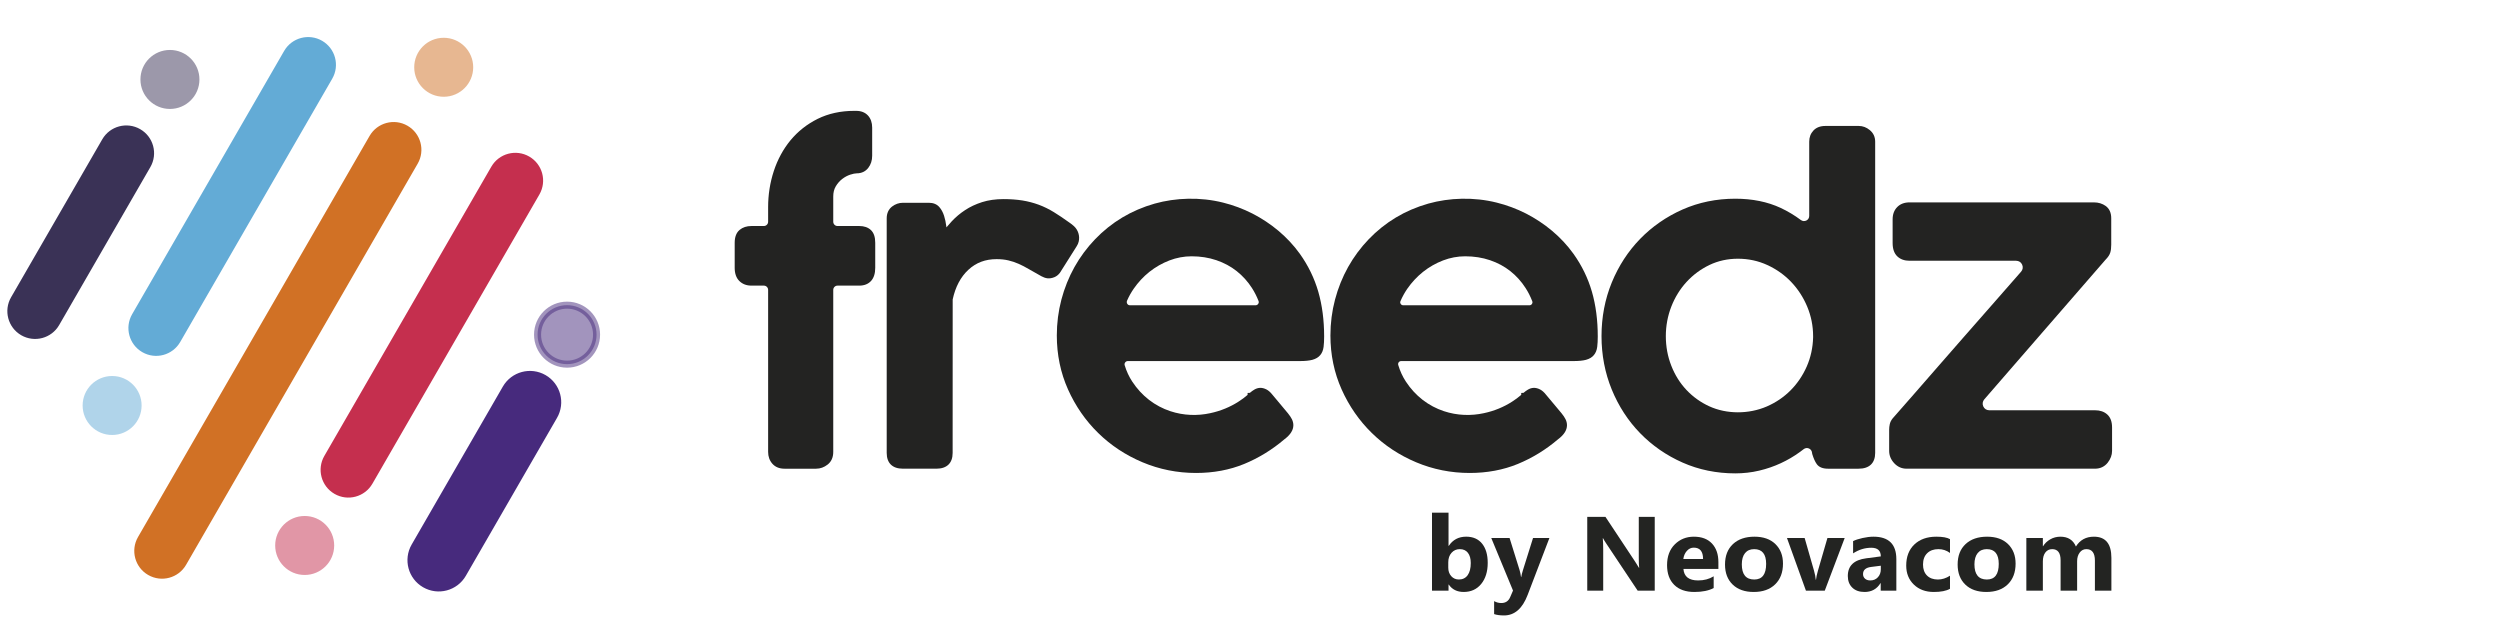 <?xml version="1.0" encoding="UTF-8"?> <svg xmlns="http://www.w3.org/2000/svg" width="160" height="40" viewBox="0 0 160 40" fill="none"><g clip-path="url(#clip0_3856_2399)"><g clip-path="url(#clip1_3856_2399)"><path d="M54.995 14.465H53.6C53.45 14.465 53.328 14.343 53.328 14.193V12.577C53.328 12.32 53.381 12.106 53.491 11.922C53.606 11.731 53.745 11.573 53.905 11.452C54.065 11.329 54.236 11.237 54.412 11.179C54.587 11.122 54.73 11.093 54.837 11.093C55.14 11.093 55.393 10.972 55.569 10.744C55.735 10.53 55.819 10.269 55.819 9.967V8.167C55.819 7.85 55.729 7.591 55.551 7.394C55.367 7.196 55.114 7.095 54.798 7.095H54.667C53.803 7.095 53.017 7.267 52.33 7.607C51.649 7.946 51.064 8.407 50.593 8.977C50.126 9.544 49.766 10.207 49.523 10.948C49.282 11.684 49.16 12.46 49.16 13.254V14.193C49.16 14.343 49.038 14.465 48.888 14.465H48.093C47.789 14.465 47.534 14.548 47.336 14.713C47.126 14.888 47.02 15.166 47.02 15.539V17.142C47.02 17.509 47.122 17.794 47.322 17.988C47.52 18.182 47.779 18.28 48.093 18.28H48.888C49.038 18.28 49.16 18.402 49.16 18.552V28.922C49.16 29.222 49.252 29.477 49.432 29.679C49.619 29.89 49.88 29.997 50.206 29.997H52.229C52.497 29.997 52.745 29.907 52.967 29.733C53.206 29.546 53.328 29.273 53.328 28.922V18.552C53.328 18.402 53.45 18.28 53.6 18.28H54.995C55.311 18.28 55.565 18.179 55.748 17.98C55.925 17.785 56.015 17.503 56.015 17.142V15.539C56.015 15.166 55.924 14.899 55.734 14.72C55.551 14.55 55.302 14.465 54.995 14.465Z" fill="#232322"></path><path d="M67.835 17.459L68.903 15.767C68.971 15.664 69.016 15.559 69.038 15.457C69.12 15.101 69.004 14.725 68.736 14.476C68.646 14.393 68.545 14.314 68.442 14.245C68.07 13.978 67.745 13.759 67.449 13.578C67.132 13.383 66.805 13.223 66.477 13.102C66.147 12.981 65.798 12.889 65.437 12.83C65.07 12.772 64.663 12.742 64.227 12.742C63.721 12.742 63.259 12.807 62.854 12.936C62.442 13.068 62.087 13.235 61.768 13.446C61.451 13.653 61.163 13.895 60.911 14.165C60.793 14.292 60.679 14.422 60.571 14.553C60.568 14.527 60.565 14.5 60.562 14.473C60.534 14.239 60.486 14.017 60.421 13.812C60.351 13.591 60.248 13.402 60.115 13.25C59.956 13.069 59.732 12.978 59.448 12.978H57.785C57.535 12.978 57.302 13.059 57.092 13.219C56.868 13.391 56.749 13.651 56.749 13.972V28.988C56.749 29.638 57.117 29.996 57.785 29.996H59.932C60.601 29.996 60.969 29.638 60.969 28.988L60.972 19.163C61.146 18.359 61.483 17.722 61.974 17.268C62.468 16.809 63.06 16.585 63.783 16.585C64.063 16.585 64.315 16.612 64.536 16.665C64.755 16.715 64.976 16.789 65.193 16.885C65.402 16.977 65.62 17.09 65.859 17.231C66.097 17.372 66.36 17.52 66.652 17.68C66.904 17.815 67.153 17.877 67.494 17.734C67.621 17.678 67.731 17.592 67.835 17.459Z" fill="#232322"></path><path d="M83.189 16.242C82.8 15.701 82.339 15.207 81.821 14.772C81.313 14.346 80.752 13.974 80.154 13.667C79.556 13.363 78.924 13.127 78.274 12.966C76.811 12.599 75.248 12.652 73.899 13.031C73.155 13.242 72.456 13.542 71.822 13.923C71.186 14.305 70.602 14.772 70.086 15.311C69.571 15.847 69.127 16.447 68.766 17.091C68.406 17.737 68.124 18.437 67.93 19.172C67.735 19.908 67.636 20.683 67.636 21.474C67.636 22.701 67.877 23.862 68.353 24.924C68.827 25.985 69.478 26.924 70.286 27.713C71.095 28.506 72.049 29.135 73.122 29.586C74.2 30.04 75.353 30.27 76.549 30.27C77.661 30.27 78.697 30.076 79.629 29.693C80.55 29.313 81.414 28.785 82.194 28.121C82.579 27.835 82.775 27.53 82.775 27.215C82.775 27.083 82.743 26.952 82.68 26.826C82.625 26.716 82.542 26.592 82.426 26.448C82.32 26.314 82.183 26.151 82.016 25.957C81.852 25.767 81.653 25.531 81.422 25.247C81.307 25.102 81.185 24.994 81.055 24.925C80.753 24.771 80.497 24.804 80.271 24.939C80.182 24.991 80.091 25.057 79.993 25.141L79.846 25.149V25.273C79.673 25.424 79.474 25.572 79.252 25.713C78.995 25.877 78.715 26.023 78.42 26.145C78.11 26.273 77.783 26.374 77.447 26.445C76.643 26.62 75.755 26.6 74.898 26.315C74.414 26.155 73.957 25.913 73.542 25.595C73.129 25.275 72.766 24.881 72.464 24.422C72.257 24.109 72.094 23.756 71.979 23.375C71.96 23.313 71.972 23.247 72.012 23.194C72.052 23.139 72.113 23.108 72.179 23.108H83.203C83.528 23.108 83.794 23.081 83.994 23.028C84.217 22.965 84.381 22.866 84.496 22.726C84.611 22.59 84.683 22.413 84.71 22.2C84.733 22.018 84.745 21.796 84.745 21.539C84.745 20.496 84.619 19.532 84.371 18.672C84.12 17.805 83.722 16.987 83.189 16.242ZM80.526 19.447C80.487 19.505 80.422 19.539 80.352 19.539H72.317C72.222 19.539 72.17 19.482 72.148 19.448C72.107 19.386 72.102 19.31 72.132 19.241C72.246 18.978 72.388 18.724 72.553 18.484C72.838 18.071 73.178 17.705 73.564 17.397C73.952 17.09 74.382 16.845 74.842 16.668C75.301 16.492 75.779 16.403 76.262 16.403C76.826 16.403 77.36 16.487 77.846 16.652C78.335 16.818 78.773 17.053 79.149 17.352C79.528 17.652 79.856 18.015 80.124 18.431C80.29 18.69 80.433 18.971 80.549 19.268C80.581 19.352 80.544 19.421 80.526 19.447Z" fill="#232322"></path><path d="M100.701 16.242C100.311 15.7 99.85 15.205 99.332 14.772C98.825 14.346 98.264 13.975 97.666 13.667C97.068 13.363 96.436 13.127 95.786 12.966C94.322 12.599 92.761 12.652 91.41 13.031C90.666 13.242 89.967 13.542 89.333 13.923C88.698 14.305 88.115 14.772 87.598 15.311C87.082 15.848 86.638 16.448 86.278 17.092C85.917 17.738 85.636 18.438 85.442 19.172C85.246 19.909 85.147 20.684 85.147 21.474C85.147 22.701 85.389 23.862 85.865 24.924C86.339 25.986 86.99 26.924 87.798 27.713C88.606 28.505 89.561 29.135 90.634 29.586C91.711 30.04 92.864 30.27 94.061 30.27C95.173 30.27 96.209 30.076 97.141 29.693C98.062 29.313 98.926 28.785 99.706 28.121C100.092 27.835 100.287 27.53 100.287 27.215C100.287 27.082 100.255 26.951 100.192 26.826C100.138 26.716 100.054 26.592 99.938 26.448C99.832 26.315 99.695 26.151 99.528 25.957C99.364 25.767 99.165 25.531 98.933 25.247C98.817 25.1 98.698 24.995 98.566 24.925C98.264 24.771 98.008 24.804 97.783 24.939C97.694 24.991 97.603 25.057 97.506 25.141L97.358 25.149V25.273C97.185 25.423 96.986 25.571 96.764 25.713C96.507 25.877 96.227 26.023 95.932 26.145C95.622 26.273 95.296 26.374 94.959 26.445C94.156 26.62 93.267 26.6 92.41 26.315C91.925 26.155 91.469 25.913 91.054 25.595C90.641 25.276 90.278 24.881 89.976 24.422C89.766 24.103 89.602 23.746 89.487 23.359C89.469 23.3 89.481 23.238 89.517 23.187C89.555 23.137 89.612 23.108 89.674 23.108H100.715C101.04 23.108 101.306 23.081 101.506 23.028C101.729 22.965 101.894 22.866 102.008 22.726C102.122 22.59 102.194 22.414 102.222 22.2C102.245 22.015 102.257 21.793 102.257 21.539C102.257 20.497 102.132 19.533 101.883 18.672C101.633 17.806 101.235 16.989 100.701 16.242ZM98.045 19.453C98.008 19.508 97.948 19.539 97.883 19.539H89.809C89.743 19.539 89.681 19.506 89.644 19.45C89.624 19.419 89.595 19.357 89.627 19.282C89.742 19.007 89.89 18.739 90.064 18.484C90.35 18.071 90.691 17.705 91.077 17.397C91.464 17.09 91.894 16.845 92.354 16.668C92.813 16.492 93.291 16.403 93.773 16.403C94.338 16.403 94.871 16.487 95.358 16.652C95.848 16.818 96.285 17.053 96.661 17.352C97.041 17.652 97.368 18.015 97.635 18.431C97.806 18.696 97.951 18.983 98.067 19.284C98.097 19.364 98.062 19.428 98.045 19.453Z" fill="#232322"></path><path d="M118.963 8.061H116.824C116.499 8.061 116.242 8.159 116.06 8.353C115.881 8.544 115.79 8.784 115.79 9.067V13.818C115.79 13.946 115.722 14.056 115.609 14.113C115.493 14.171 115.358 14.159 115.252 14.079C114.851 13.779 114.416 13.519 113.959 13.305C113.123 12.915 112.147 12.717 111.058 12.717C109.857 12.717 108.723 12.949 107.687 13.407C106.653 13.864 105.737 14.498 104.967 15.291C104.199 16.081 103.588 17.02 103.153 18.082C102.718 19.143 102.497 20.298 102.497 21.514C102.497 22.72 102.718 23.87 103.153 24.931C103.588 25.993 104.198 26.932 104.967 27.722C105.737 28.515 106.653 29.149 107.687 29.605C108.723 30.064 109.857 30.296 111.058 30.296C111.582 30.296 112.098 30.237 112.591 30.12C113.077 30.005 113.543 29.844 113.977 29.642C114.403 29.445 114.816 29.203 115.203 28.921C115.283 28.863 115.361 28.804 115.438 28.744C115.535 28.669 115.659 28.654 115.769 28.701C115.882 28.749 115.957 28.85 115.97 28.973L115.982 29.053C116.069 29.34 116.165 29.554 116.278 29.71C116.418 29.9 116.66 29.997 116.994 29.997H118.951C119.635 29.997 120.011 29.638 120.011 28.988V9.067C120.011 8.764 119.896 8.515 119.668 8.327C119.455 8.15 119.218 8.061 118.963 8.061ZM116.039 21.514V21.599C116.021 22.253 115.885 22.876 115.634 23.451C115.38 24.028 115.034 24.541 114.603 24.976C114.173 25.409 113.662 25.758 113.082 26.011C111.924 26.515 110.508 26.514 109.396 26.004C108.842 25.751 108.35 25.399 107.934 24.958C107.521 24.52 107.194 23.998 106.963 23.406C106.731 22.817 106.613 22.181 106.613 21.514C106.613 20.856 106.731 20.221 106.963 19.625C107.195 19.029 107.522 18.498 107.937 18.046C108.349 17.595 108.842 17.23 109.401 16.96C109.956 16.693 110.571 16.558 111.228 16.558C111.895 16.558 112.528 16.694 113.11 16.962C113.696 17.232 114.211 17.597 114.639 18.049C115.07 18.5 115.414 19.032 115.664 19.63C115.912 20.226 116.039 20.86 116.039 21.514Z" fill="#232322"></path><path d="M134.862 26.524C134.664 26.347 134.403 26.257 134.085 26.257H127.311C127.143 26.257 127 26.165 126.93 26.011C126.859 25.856 126.884 25.686 126.996 25.557C128.142 24.24 129.281 22.928 130.413 21.62C131.853 19.96 133.303 18.289 134.754 16.622C134.912 16.463 135.011 16.314 135.057 16.166C135.099 16.032 135.119 15.865 135.119 15.655V13.971C135.119 13.618 135 13.353 134.766 13.184C134.555 13.03 134.3 12.952 134.007 12.952H122.214C121.88 12.952 121.613 13.054 121.421 13.253C121.226 13.451 121.128 13.714 121.128 14.033V15.555C121.128 15.929 121.228 16.215 121.425 16.405C121.62 16.593 121.886 16.689 122.214 16.689H129.033C129.203 16.689 129.348 16.782 129.417 16.937C129.487 17.091 129.462 17.258 129.351 17.386L127.4 19.613C126.848 20.244 126.283 20.887 125.704 21.545C125.126 22.204 124.562 22.848 124.015 23.478C123.466 24.109 122.944 24.707 122.449 25.274L121.126 26.782C121.033 26.897 120.972 27.023 120.944 27.154C120.919 27.268 120.906 27.384 120.906 27.499V28.856C120.906 29.147 121.014 29.412 121.228 29.644C121.446 29.878 121.712 29.996 122.019 29.996H134.085C134.413 29.996 134.69 29.865 134.889 29.617C135.076 29.38 135.172 29.124 135.172 28.858V27.356C135.172 26.986 135.067 26.705 134.862 26.524Z" fill="#232322"></path><path d="M29.618 36.74L35.455 26.63C35.946 25.78 35.655 24.693 34.805 24.202L34.805 24.202C33.955 23.712 32.868 24.003 32.377 24.853L26.541 34.963C26.05 35.813 26.341 36.9 27.191 37.39L27.191 37.39C28.041 37.881 29.128 37.59 29.618 36.74Z" fill="#472A7D" stroke="#472A7D" stroke-width="0.45" stroke-miterlimit="10"></path><path d="M23.834 30.957L34.522 12.446C35.012 11.596 34.721 10.509 33.871 10.019L33.871 10.019C33.021 9.528 31.935 9.819 31.444 10.669L20.757 29.18C20.266 30.03 20.557 31.116 21.407 31.607C22.257 32.098 23.344 31.807 23.834 30.957Z" fill="#C52F4E"></path><path d="M11.909 36.148L26.732 10.475C27.222 9.626 26.931 8.539 26.081 8.048L26.081 8.048C25.231 7.557 24.145 7.849 23.654 8.698L8.832 34.371C8.341 35.221 8.632 36.308 9.482 36.798C10.332 37.289 11.419 36.998 11.909 36.148Z" fill="#D17125"></path><path d="M11.534 21.887L21.263 5.037C21.754 4.187 21.462 3.1 20.613 2.61L20.613 2.61C19.763 2.119 18.676 2.41 18.185 3.26L8.456 20.111C7.966 20.96 8.257 22.047 9.107 22.538C9.957 23.029 11.043 22.737 11.534 21.887Z" fill="#63ABD6"></path><path d="M3.786 20.804L9.623 10.694C10.114 9.844 9.823 8.757 8.973 8.267C8.123 7.776 7.036 8.067 6.545 8.917L0.708 19.027C0.218 19.877 0.509 20.964 1.359 21.455C2.209 21.945 3.296 21.654 3.786 20.804Z" fill="#3A3256"></path><path opacity="0.5" d="M10.876 6.973C11.918 6.973 12.764 6.128 12.764 5.085C12.764 4.042 11.918 3.197 10.876 3.197C9.833 3.197 8.988 4.042 8.988 5.085C8.988 6.128 9.833 6.973 10.876 6.973Z" fill="#3A3256"></path><path opacity="0.5" d="M28.398 6.193C29.44 6.193 30.285 5.348 30.285 4.306C30.285 3.263 29.44 2.418 28.398 2.418C27.355 2.418 26.51 3.263 26.51 4.306C26.51 5.348 27.355 6.193 28.398 6.193Z" fill="#D17125"></path><path opacity="0.5" d="M7.176 27.839C8.218 27.839 9.063 26.994 9.063 25.951C9.063 24.909 8.218 24.064 7.176 24.064C6.133 24.064 5.288 24.909 5.288 25.951C5.288 26.994 6.133 27.839 7.176 27.839Z" fill="#63ABD6"></path><path opacity="0.5" d="M19.5 36.798C20.543 36.798 21.388 35.953 21.388 34.91C21.388 33.868 20.543 33.023 19.5 33.023C18.457 33.023 17.612 33.868 17.612 34.91C17.612 35.953 18.457 36.798 19.5 36.798Z" fill="#C52F4E"></path><path opacity="0.5" d="M36.292 23.306C37.334 23.306 38.18 22.46 38.18 21.418C38.18 20.375 37.334 19.53 36.292 19.53C35.249 19.53 34.404 20.375 34.404 21.418C34.404 22.46 35.249 23.306 36.292 23.306Z" fill="#472A7D" stroke="#472A7D" stroke-width="0.45" stroke-miterlimit="10"></path></g><path d="M92.72 37.411H92.706V37.803H91.648V32.809H92.706V34.937H92.72C92.98 34.544 93.352 34.347 93.834 34.347C94.276 34.347 94.616 34.497 94.855 34.795C95.094 35.094 95.214 35.502 95.214 36.021C95.214 36.583 95.074 37.034 94.795 37.375C94.516 37.715 94.143 37.885 93.677 37.885C93.255 37.885 92.936 37.727 92.72 37.411ZM92.689 35.988V36.334C92.689 36.551 92.753 36.731 92.88 36.874C93.007 37.017 93.17 37.088 93.369 37.088C93.61 37.088 93.797 36.996 93.93 36.813C94.062 36.63 94.129 36.37 94.129 36.034C94.129 35.755 94.068 35.537 93.946 35.38C93.825 35.223 93.651 35.145 93.426 35.145C93.214 35.145 93.038 35.222 92.899 35.378C92.759 35.534 92.689 35.737 92.689 35.988Z" fill="#232322"></path><path d="M99.163 34.43L97.77 38.073C97.436 38.95 96.931 39.388 96.257 39.388C96.001 39.388 95.79 39.359 95.624 39.302V38.472C95.765 38.553 95.918 38.594 96.083 38.594C96.356 38.594 96.545 38.468 96.652 38.215L96.833 37.797L95.44 34.43H96.612L97.252 36.482C97.292 36.61 97.323 36.76 97.346 36.933H97.359C97.379 36.806 97.416 36.658 97.469 36.489L98.115 34.43L99.163 34.43Z" fill="#232322"></path><path d="M105.903 37.803H104.811L102.833 34.835C102.716 34.662 102.636 34.531 102.592 34.443H102.578C102.596 34.61 102.605 34.865 102.605 35.207V37.803H101.584V33.079H102.749L104.654 35.955C104.741 36.085 104.821 36.213 104.895 36.34H104.909C104.89 36.231 104.882 36.015 104.882 35.692V33.079H105.903V37.803Z" fill="#232422"></path><path d="M109.977 36.413H107.74C107.776 36.903 108.09 37.148 108.681 37.148C109.058 37.148 109.389 37.06 109.675 36.884V37.635C109.358 37.802 108.947 37.886 108.44 37.886C107.886 37.886 107.457 37.735 107.151 37.432C106.845 37.131 106.692 36.709 106.692 36.169C106.692 35.609 106.858 35.166 107.188 34.838C107.518 34.511 107.924 34.348 108.406 34.348C108.906 34.348 109.293 34.493 109.567 34.786C109.84 35.078 109.977 35.474 109.977 35.975L109.977 36.413ZM108.996 35.774C108.996 35.291 108.797 35.049 108.4 35.049C108.23 35.049 108.083 35.118 107.96 35.257C107.836 35.395 107.76 35.567 107.733 35.774L108.996 35.774Z" fill="#232422"></path><path d="M112.239 37.886C111.668 37.886 111.219 37.728 110.892 37.413C110.565 37.098 110.401 36.67 110.401 36.13C110.401 35.572 110.571 35.136 110.91 34.82C111.249 34.505 111.708 34.348 112.286 34.348C112.855 34.348 113.301 34.505 113.625 34.82C113.949 35.136 114.111 35.552 114.111 36.07C114.111 36.63 113.944 37.073 113.61 37.398C113.276 37.723 112.819 37.886 112.239 37.886ZM112.266 35.145C112.016 35.145 111.822 35.229 111.683 35.398C111.545 35.568 111.476 35.807 111.476 36.117C111.476 36.764 111.741 37.089 112.273 37.089C112.779 37.089 113.033 36.756 113.033 36.09C113.033 35.46 112.777 35.145 112.266 35.145Z" fill="#232422"></path><path d="M118.061 34.43L116.785 37.803H115.58L114.365 34.43H115.497L116.093 36.509C116.16 36.744 116.198 36.944 116.21 37.108H116.223C116.239 36.952 116.28 36.759 116.347 36.528L116.956 34.43H118.061Z" fill="#232422"></path><path d="M121.366 37.803H120.365V37.319H120.352C120.122 37.697 119.781 37.886 119.331 37.886C118.998 37.886 118.736 37.793 118.546 37.607C118.355 37.422 118.26 37.174 118.26 36.864C118.26 36.21 118.653 35.832 119.441 35.731L120.372 35.609C120.372 35.24 120.169 35.056 119.763 35.056C119.354 35.056 118.966 35.176 118.598 35.415V34.631C118.745 34.556 118.946 34.49 119.202 34.433C119.457 34.376 119.69 34.348 119.9 34.348C120.877 34.348 121.366 34.827 121.366 35.787V37.803ZM120.372 36.433V36.206L119.749 36.285C119.406 36.329 119.234 36.481 119.234 36.742C119.234 36.861 119.276 36.958 119.359 37.034C119.443 37.11 119.556 37.148 119.699 37.148C119.897 37.148 120.06 37.08 120.184 36.945C120.309 36.81 120.372 36.639 120.372 36.433Z" fill="#232422"></path><path d="M124.8 37.682C124.561 37.818 124.216 37.886 123.766 37.886C123.239 37.886 122.813 37.729 122.487 37.414C122.161 37.1 121.998 36.695 121.998 36.199C121.998 35.626 122.173 35.174 122.522 34.843C122.871 34.513 123.338 34.348 123.923 34.348C124.327 34.348 124.619 34.4 124.8 34.506V35.389C124.579 35.226 124.333 35.145 124.06 35.145C123.757 35.145 123.516 35.232 123.339 35.407C123.161 35.581 123.073 35.822 123.073 36.13C123.073 36.428 123.157 36.663 123.327 36.833C123.496 37.003 123.73 37.089 124.027 37.089C124.29 37.089 124.548 37.007 124.8 36.845V37.682Z" fill="#232422"></path><path d="M127.127 37.886C126.555 37.886 126.106 37.728 125.78 37.413C125.452 37.098 125.289 36.67 125.289 36.13C125.289 35.572 125.459 35.136 125.798 34.82C126.137 34.505 126.596 34.348 127.174 34.348C127.743 34.348 128.189 34.505 128.513 34.82C128.836 35.136 128.998 35.552 128.998 36.07C128.998 36.63 128.831 37.073 128.498 37.398C128.164 37.723 127.707 37.886 127.127 37.886ZM127.154 35.145C126.904 35.145 126.709 35.229 126.571 35.398C126.433 35.568 126.364 35.807 126.364 36.117C126.364 36.764 126.629 37.089 127.16 37.089C127.667 37.089 127.92 36.756 127.92 36.09C127.92 35.46 127.665 35.145 127.154 35.145Z" fill="#232422"></path><path d="M135.129 37.803H134.074V35.879C134.074 35.39 133.891 35.145 133.525 35.145C133.351 35.145 133.209 35.218 133.1 35.365C132.99 35.513 132.936 35.696 132.936 35.916V37.803H131.878V35.86C131.878 35.383 131.698 35.145 131.339 35.145C131.159 35.145 131.014 35.215 130.905 35.356C130.797 35.496 130.743 35.687 130.743 35.929V37.803H129.686V34.43H130.743V34.957H130.757C130.866 34.777 131.019 34.63 131.217 34.517C131.414 34.404 131.63 34.348 131.865 34.348C132.349 34.348 132.68 34.557 132.859 34.977C133.12 34.557 133.504 34.348 134.011 34.348C134.756 34.348 135.129 34.8 135.129 35.705V37.803Z" fill="#232422"></path></g><defs><clipPath id="clip0_3856_2399"><rect width="136" height="40" fill="white"></rect></clipPath><clipPath id="clip1_3856_2399"><rect width="135.644" height="36" fill="white" transform="translate(0 2)"></rect></clipPath></defs></svg> 